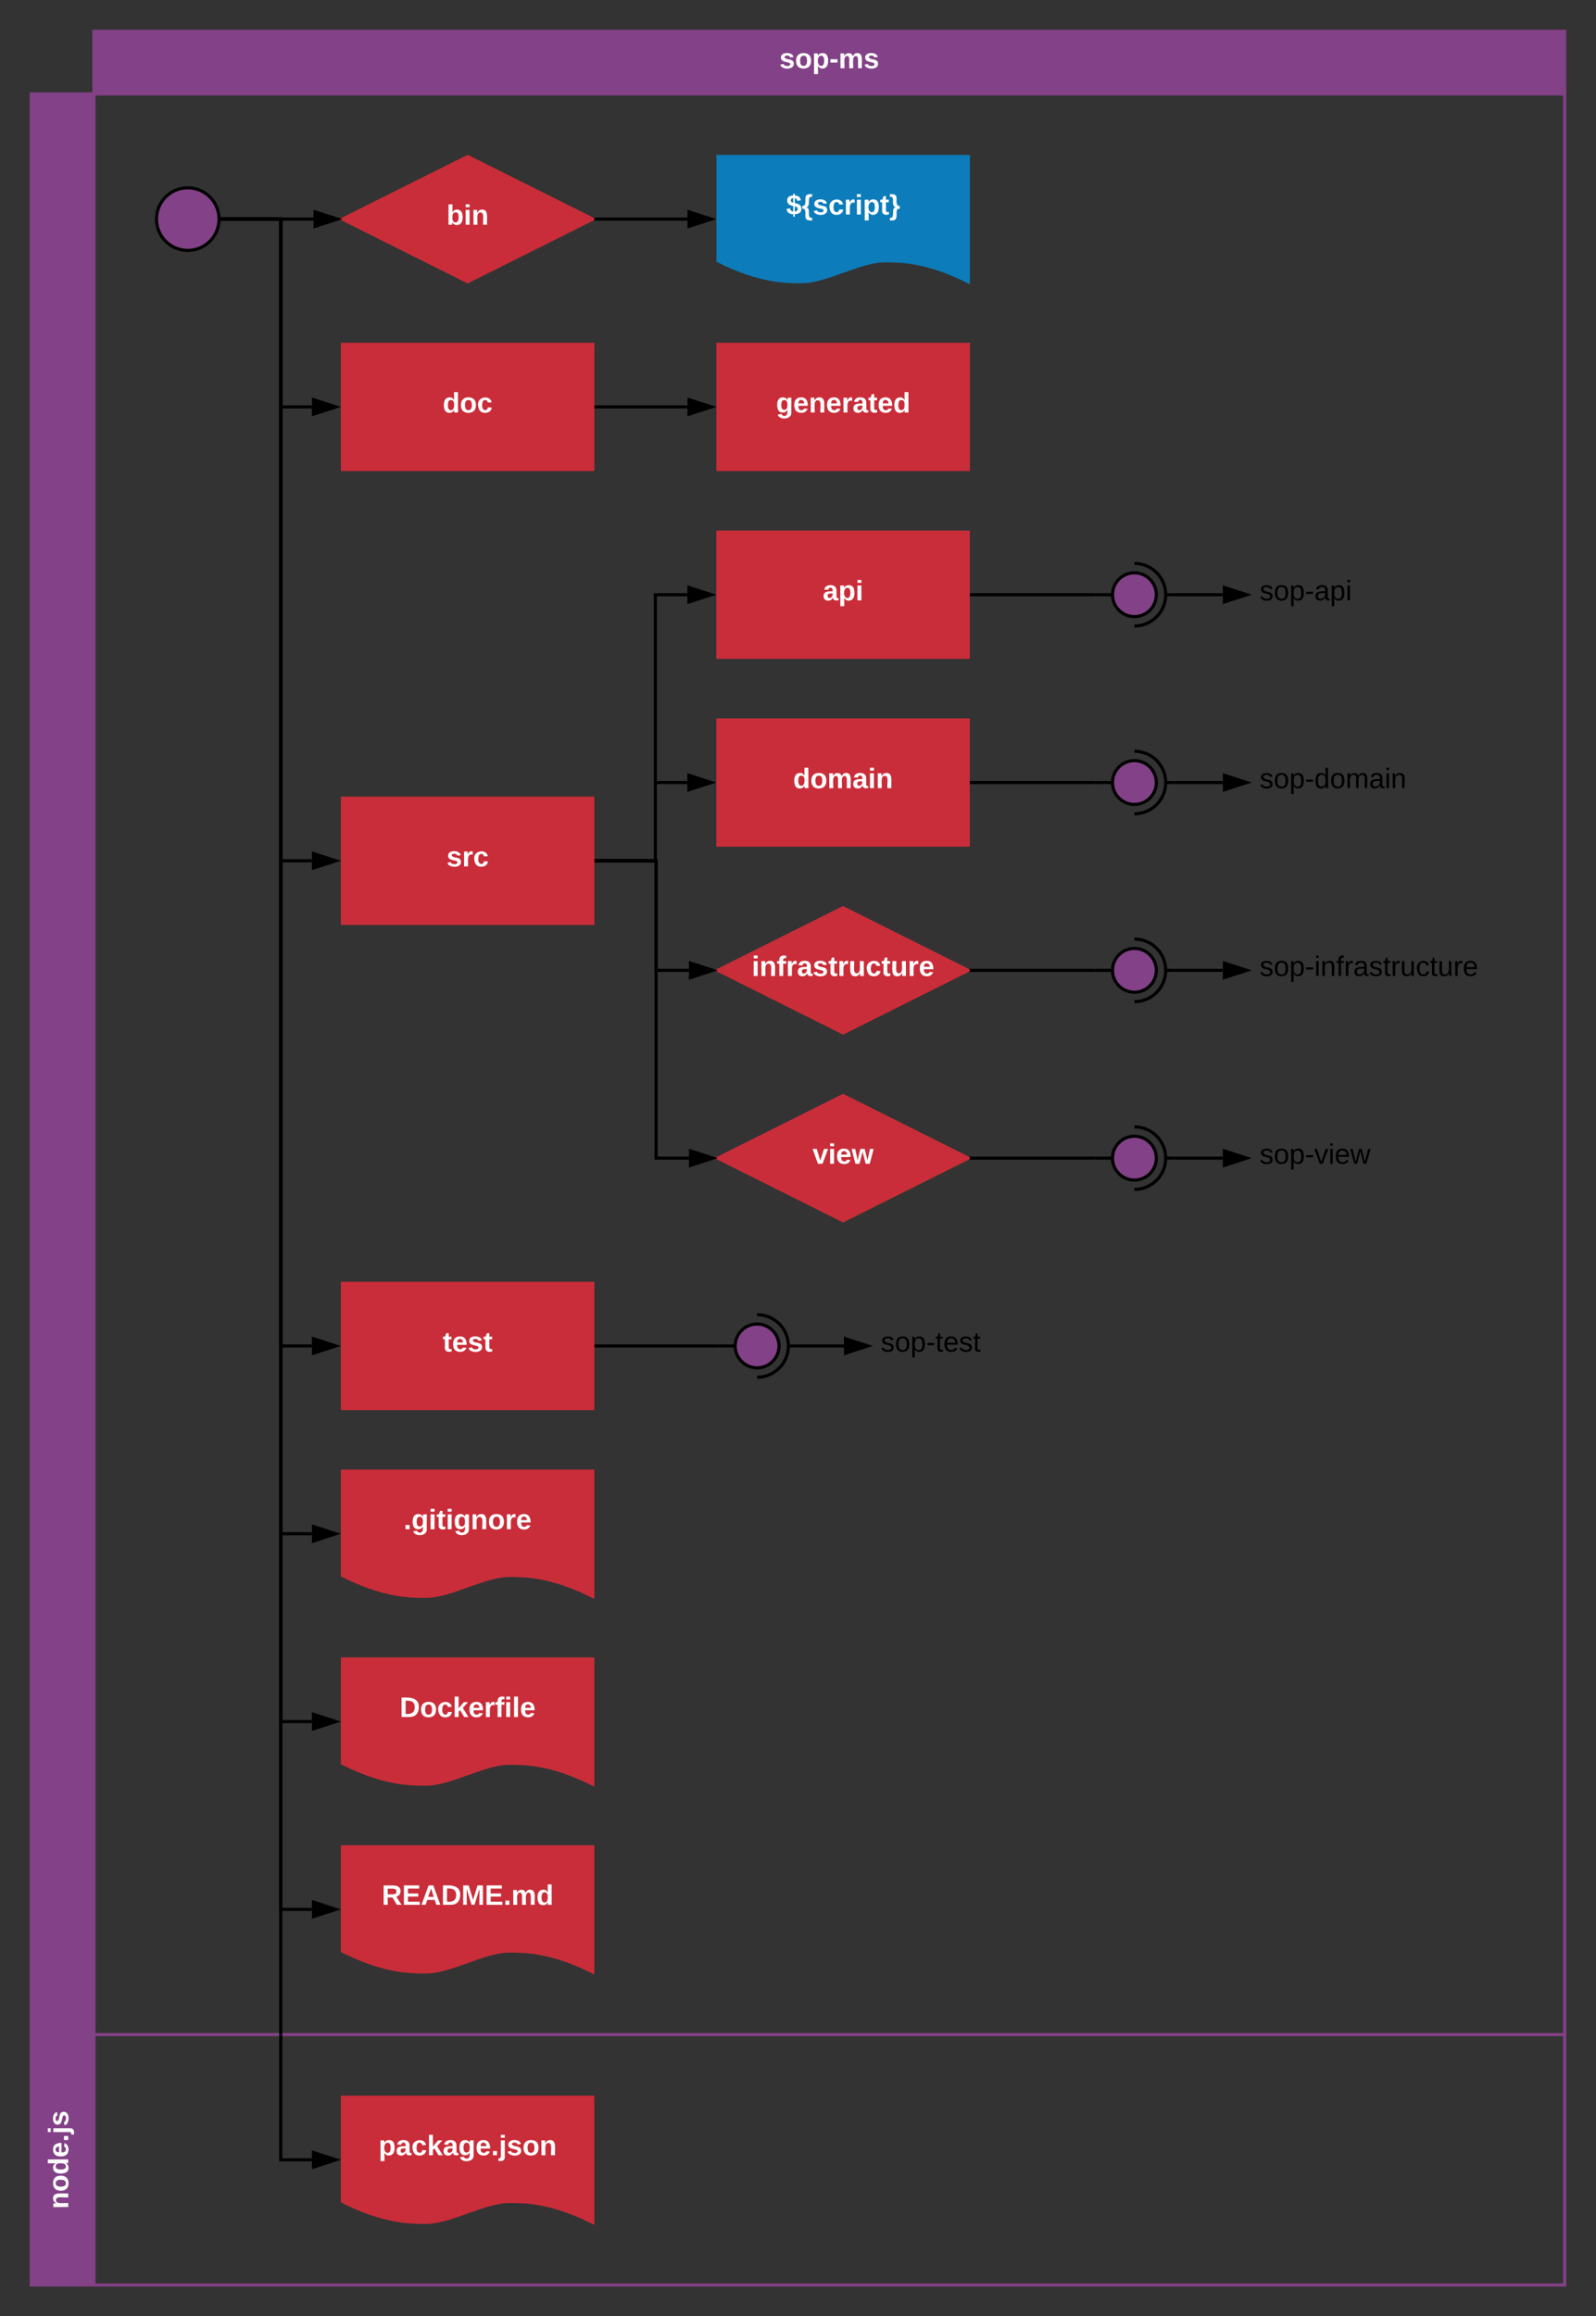<svg xmlns="http://www.w3.org/2000/svg" xmlns:xlink="http://www.w3.org/1999/xlink" xmlns:lucid="lucid" width="1020" height="1480"><rect width="100%" height="100%" fill="#333333" stroke="none"/><g transform="translate(-60 -60)" lucid:page-tab-id="0_0"><path d="M120 120H80v1400h40" fill="#834187"/><path d="M120 120v1400" stroke="#834187" stroke-width="2" fill="none"/><path d="M120 120V80h940v40" fill="#834187"/><path d="M120 120h940M120 120V80h940v1440H80V120h40zM80 1360h980" stroke="#834187" stroke-width="2" fill="none"/><use xlink:href="#a" transform="matrix(1,0,0,1,120,80) translate(438.075 23.6)"/><use xlink:href="#b" transform="matrix(-1.8369701987210297e-16,-1,1,-1.8369701987210297e-16,80,1520) translate(48.575 23.6)"/><path d="M278.86 570h160v80h-160z" stroke="#c92d39" stroke-width="2" fill="#c92d39"/><use xlink:href="#c" transform="matrix(1,0,0,1,283.862,575) translate(61.5 38.6)"/><path d="M278.86 880h160v80h-160z" stroke="#c92d39" stroke-width="2" fill="#c92d39"/><use xlink:href="#d" transform="matrix(1,0,0,1,283.862,885) translate(59.05 38.6)"/><path d="M278.86 280h160v80h-160z" stroke="#c92d39" stroke-width="2" fill="#c92d39"/><use xlink:href="#e" transform="matrix(1,0,0,1,283.862,285) translate(59.05 38.6)"/><path d="M278.86 1000h160v80c-26.72-13.36-43.36-13.36-53.44-13.36-16 0-37.28 13.36-53.28 13.36-9.92 0-26.72 0-53.28-13.36z" stroke="#c92d39" stroke-width="2" fill="#c92d39"/><use xlink:href="#f" transform="matrix(1,0,0,1,283.862,1005) translate(34.125 32.1)"/><path d="M278.86 1240h160v80c-26.72-13.36-43.36-13.36-53.44-13.36-16 0-37.28 13.36-53.28 13.36-9.92 0-26.72 0-53.28-13.36z" stroke="#c92d39" stroke-width="2" fill="#c92d39"/><use xlink:href="#g" transform="matrix(1,0,0,1,283.862,1245) translate(20.125 32.1)"/><path d="M202 200h37.43v120h19.93" stroke="#000" stroke-width="2" fill="none"/><path d="M202.03 201h-1.15l.12-.96-.03-1.04h1.06z"/><path d="M274.63 320l-14.27 4.64v-9.28z" stroke="#000" stroke-width="2"/><path d="M202 200h37.43v410h19.93" stroke="#000" stroke-width="2" fill="none"/><path d="M202.03 201h-1.15l.12-.96-.03-1.04h1.06z"/><path d="M274.63 610l-14.27 4.64v-9.28z" stroke="#000" stroke-width="2"/><path d="M202 200h37.43v720h19.93" stroke="#000" stroke-width="2" fill="none"/><path d="M202.03 201h-1.15l.12-.96-.03-1.04h1.06z"/><path d="M274.63 920l-14.27 4.64v-9.28z" stroke="#000" stroke-width="2"/><path d="M202 200h37.43v840h19.93" stroke="#000" stroke-width="2" fill="none"/><path d="M202.03 201h-1.15l.12-.96-.03-1.04h1.06z"/><path d="M274.63 1040l-14.27 4.64v-9.28z" stroke="#000" stroke-width="2"/><path d="M202 200h37.43v1080h19.93" stroke="#000" stroke-width="2" fill="none"/><path d="M202.03 201h-1.15l.12-.96-.03-1.04h1.06z"/><path d="M274.63 1280l-14.27 4.64v-9.28z" stroke="#000" stroke-width="2"/><path d="M518.86 280h160v80h-160z" stroke="#c92d39" stroke-width="2" fill="#c92d39"/><use xlink:href="#h" transform="matrix(1,0,0,1,523.862,285) translate(32.1 38.6)"/><path d="M440.86 320h58.5" stroke="#000" stroke-width="2" fill="none"/><path d="M440.9 321h-1.04v-2h1.03z"/><path d="M514.63 320l-14.27 4.64v-9.28z" stroke="#000" stroke-width="2"/><path d="M518.86 920h11M563.86 920h5M543.86 940c11.05 0 20-8.95 20-20s-8.95-20-20-20" stroke="#000" stroke-width="2" fill="none"/><path d="M543.86 906c7.73 0 14 6.27 14 14s-6.27 14-14 14-14-6.27-14-14 6.27-14 14-14z" stroke="#000" stroke-width="2" fill="#834187"/><path d="M518.86 919.2h11v1.6h-11z" fill="none"/><path d="M440.86 920h77" stroke="#000" stroke-width="2" fill="none"/><path d="M440.9 921h-1.04v-2h1.03zM518.86 921h-1.02v-2h1.02z"/><path d="M760 800h11M805 800h5M785 820c11.05 0 20-8.95 20-20s-8.95-20-20-20" stroke="#000" stroke-width="2" fill="none"/><path d="M785 786c7.73 0 14 6.27 14 14s-6.27 14-14 14-14-6.27-14-14 6.27-14 14-14z" stroke="#000" stroke-width="2" fill="#834187"/><path d="M760 799.2h11v1.6h-11z" fill="none"/><path d="M760 680h11M805 680h5M785 700c11.05 0 20-8.95 20-20s-8.95-20-20-20" stroke="#000" stroke-width="2" fill="none"/><path d="M785 666c7.73 0 14 6.27 14 14s-6.27 14-14 14-14-6.27-14-14 6.27-14 14-14z" stroke="#000" stroke-width="2" fill="#834187"/><path d="M760 679.2h11v1.6h-11z" fill="none"/><path d="M760 560h11M805 560h5M785 580c11.05 0 20-8.95 20-20s-8.95-20-20-20" stroke="#000" stroke-width="2" fill="none"/><path d="M785 546c7.73 0 14 6.27 14 14s-6.27 14-14 14-14-6.27-14-14 6.27-14 14-14z" stroke="#000" stroke-width="2" fill="#834187"/><path d="M760 559.2h11v1.6h-11z" fill="none"/><path d="M760 440h11M805 440h5M785 460c11.05 0 20-8.95 20-20s-8.95-20-20-20" stroke="#000" stroke-width="2" fill="none"/><path d="M785 426c7.73 0 14 6.27 14 14s-6.27 14-14 14-14-6.27-14-14 6.27-14 14-14z" stroke="#000" stroke-width="2" fill="#834187"/><path d="M760 439.2h11v1.6h-11z" fill="none"/><path d="M811 440h30.5" stroke="#000" stroke-width="2" fill="none"/><path d="M811.03 441H810v-2h1.03z"/><path d="M856.76 440l-14.26 4.64v-9.28z" stroke="#000" stroke-width="2"/><path d="M860 410h160v60H860z" stroke="#000" stroke-opacity="0" stroke-width="2" fill="#fff" fill-opacity="0"/><use xlink:href="#i" transform="matrix(1,0,0,1,865,415) translate(0 28.6)"/><path d="M811 560h30.5" stroke="#000" stroke-width="2" fill="none"/><path d="M811.03 561H810v-2h1.03z"/><path d="M856.76 560l-14.26 4.64v-9.28z" stroke="#000" stroke-width="2"/><path d="M860 530h160v60H860z" stroke="#000" stroke-opacity="0" stroke-width="2" fill="#fff" fill-opacity="0"/><use xlink:href="#j" transform="matrix(1,0,0,1,865,535) translate(0 28.6)"/><path d="M811 680h30.5" stroke="#000" stroke-width="2" fill="none"/><path d="M811.03 681H810v-2h1.03z"/><path d="M856.76 680l-14.26 4.64v-9.28z" stroke="#000" stroke-width="2"/><path d="M860 650h160v60H860z" stroke="#000" stroke-opacity="0" stroke-width="2" fill="#fff" fill-opacity="0"/><use xlink:href="#k" transform="matrix(1,0,0,1,865,655) translate(0 28.6)"/><path d="M811 800h30.5" stroke="#000" stroke-width="2" fill="none"/><path d="M811.03 801H810v-2h1.03z"/><path d="M856.76 800l-14.26 4.64v-9.28z" stroke="#000" stroke-width="2"/><path d="M860 770h160v60H860z" stroke="#000" stroke-opacity="0" stroke-width="2" fill="#fff" fill-opacity="0"/><use xlink:href="#l" transform="matrix(1,0,0,1,865,775) translate(0 28.6)"/><path d="M569.86 920h29.5" stroke="#000" stroke-width="2" fill="none"/><path d="M569.9 921h-1.04v-2h1.03z"/><path d="M614.63 920l-14.27 4.64v-9.28z" stroke="#000" stroke-width="2"/><path d="M617.86 890h160v60h-160z" stroke="#000" stroke-opacity="0" stroke-width="2" fill="#fff" fill-opacity="0"/><use xlink:href="#m" transform="matrix(1,0,0,1,622.862,895) translate(0 28.6)"/><path d="M200 200c0 11.05-8.95 20-20 20s-20-8.95-20-20 8.95-20 20-20 20 8.95 20 20z" stroke="#000" stroke-width="2" fill="#834187"/><path d="M358.86 160l80 40-80 40-80-40z" stroke="#c92d39" stroke-width="2" fill="#c92d39"/><use xlink:href="#n" transform="matrix(1,0,0,1,283.862,165) translate(61.55 38.6)"/><path d="M202 200h58.36" stroke="#000" stroke-width="2" fill="none"/><path d="M202.03 201h-1.15l.12-.96-.03-1.04h1.06z"/><path d="M275.63 200l-14.27 4.64v-9.28z" stroke="#000" stroke-width="2"/><path d="M439.86 200h59.5" stroke="#000" stroke-width="2" fill="none"/><path d="M439.9 201h-.8l.8-.4zm0-1.6l-.8-.4h.8z"/><path d="M514.63 200l-14.27 4.64v-9.28z" stroke="#000" stroke-width="2"/><path d="M518.86 160h160v80c-26.72-13.36-43.36-13.36-53.44-13.36-16 0-37.28 13.36-53.28 13.36-9.92 0-26.72 0-53.28-13.36z" stroke="#0c7cba" stroke-width="2" fill="#0c7cba"/><use xlink:href="#o" transform="matrix(1,0,0,1,523.862,165) translate(38.55 32.1)"/><path d="M278.86 1120h160v80c-26.72-13.36-43.36-13.36-53.44-13.36-16 0-37.28 13.36-53.28 13.36-9.92 0-26.72 0-53.28-13.36z" stroke="#c92d39" stroke-width="2" fill="#c92d39"/><use xlink:href="#p" transform="matrix(1,0,0,1,283.862,1125) translate(31.575 32.1)"/><path d="M202 200h37.43v960h19.93" stroke="#000" stroke-width="2" fill="none"/><path d="M202.03 201h-1.15l.12-.96-.03-1.04h1.06z"/><path d="M274.63 1160l-14.27 4.64v-9.28z" stroke="#000" stroke-width="2"/><path d="M278.86 1400h160v80c-26.72-13.36-43.36-13.36-53.44-13.36-16 0-37.28 13.36-53.28 13.36-9.92 0-26.72 0-53.28-13.36z" stroke="#c92d39" stroke-width="2" fill="#c92d39"/><use xlink:href="#q" transform="matrix(1,0,0,1,283.862,1405) translate(18.1 32.1)"/><path d="M259.36 1440h-19.93V200H202" stroke="#000" stroke-width="2" fill="none"/><path d="M274.63 1440l-14.27 4.64v-9.28z" stroke="#000" stroke-width="2"/><path d="M202.03 201h-1.15l.12-.96-.03-1.04h1.06z"/><path d="M518.8 400h160v80h-160z" stroke="#c92d39" stroke-width="2" fill="#c92d39"/><use xlink:href="#r" transform="matrix(1,0,0,1,523.787,405) translate(62.025 38.6)"/><path d="M518.8 520h160v80h-160z" stroke="#c92d39" stroke-width="2" fill="#c92d39"/><use xlink:href="#s" transform="matrix(1,0,0,1,523.787,525) translate(43.075 38.6)"/><path d="M598.8 640l80 40-80 40-80-40z" stroke="#c92d39" stroke-width="2" fill="#c92d39"/><use xlink:href="#t" transform="matrix(1,0,0,1,523.787,645) translate(16.65 38.6)"/><path d="M598.8 760l80 40-80 40-80-40z" stroke="#c92d39" stroke-width="2" fill="#c92d39"/><use xlink:href="#u" transform="matrix(1,0,0,1,523.787,765) translate(55.5 38.6)"/><path d="M440.86 610h37.96V440h20.46" stroke="#000" stroke-width="2" fill="none"/><path d="M440.9 611h-1.04v-2h1.03z"/><path d="M514.55 440l-14.27 4.64v-9.28z" stroke="#000" stroke-width="2"/><path d="M440.86 610h37.96v-50h20.46" stroke="#000" stroke-width="2" fill="none"/><path d="M440.9 611h-1.04v-2h1.03z"/><path d="M514.55 560l-14.27 4.64v-9.28z" stroke="#000" stroke-width="2"/><path d="M440.86 610h38.46v70h20.96" stroke="#000" stroke-width="2" fill="none"/><path d="M440.9 611h-1.04v-2h1.03z"/><path d="M515.55 680l-14.27 4.64v-9.28z" stroke="#000" stroke-width="2"/><path d="M440.86 610h38.46v190h20.96" stroke="#000" stroke-width="2" fill="none"/><path d="M440.9 611h-1.04v-2h1.03z"/><path d="M515.55 800l-14.27 4.64v-9.28z" stroke="#000" stroke-width="2"/><path d="M680.8 440H759" stroke="#000" stroke-width="2" fill="none"/><path d="M680.8 441h-1v-2h1zM760 441h-1.03v-2H760z"/><path d="M680.8 560H759" stroke="#000" stroke-width="2" fill="none"/><path d="M680.8 561h-1v-2h1zM760 561h-1.03v-2H760z"/><path d="M679.8 680H759" stroke="#000" stroke-width="2" fill="none"/><path d="M679.8 681h-.78l.8-.4zm0-1.6l-.78-.4h.8zM760 681h-1.03v-2H760z"/><path d="M679.8 800H759" stroke="#000" stroke-width="2" fill="none"/><path d="M679.8 801h-.78l.8-.4zm0-1.6l-.78-.4h.8zM760 801h-1.03v-2H760z"/><defs><path fill="#fff" d="M137-138c1-29-70-34-71-4 15 46 118 7 119 86 1 83-164 76-172 9l43-7c4 19 20 25 44 25 33 8 57-30 24-41C81-84 22-81 20-136c-2-80 154-74 161-7" id="v"/><path fill="#fff" d="M110-194c64 0 96 36 96 99 0 64-35 99-97 99-61 0-95-36-95-99 0-62 34-99 96-99zm-1 164c35 0 45-28 45-65 0-40-10-65-43-65-34 0-45 26-45 65 0 36 10 65 43 65" id="w"/><path fill="#fff" d="M135-194c53 0 70 44 70 98 0 56-19 98-73 100-31 1-45-17-59-34 3 33 2 69 2 105H25l-1-265h48c2 10 0 23 3 31 11-24 29-35 60-35zM114-30c33 0 39-31 40-66 0-38-9-64-40-64-56 0-55 130 0 130" id="x"/><path fill="#fff" d="M14-72v-43h91v43H14" id="y"/><path fill="#fff" d="M220-157c-53 9-28 100-34 157h-49v-107c1-27-5-49-29-50C55-147 81-57 75 0H25l-1-190h47c2 12-1 28 3 38 10-53 101-56 108 0 13-22 24-43 59-42 82 1 51 116 57 194h-49v-107c-1-25-5-48-29-50" id="z"/><g id="a"><use transform="matrix(0.05,0,0,0.05,0,0)" xlink:href="#v"/><use transform="matrix(0.05,0,0,0.05,10,0)" xlink:href="#w"/><use transform="matrix(0.05,0,0,0.05,20.95,0)" xlink:href="#x"/><use transform="matrix(0.05,0,0,0.05,31.9,0)" xlink:href="#y"/><use transform="matrix(0.05,0,0,0.05,37.85,0)" xlink:href="#z"/><use transform="matrix(0.05,0,0,0.05,53.85,0)" xlink:href="#v"/></g><path fill="#fff" d="M135-194c87-1 58 113 63 194h-50c-7-57 23-157-34-157-59 0-34 97-39 157H25l-1-190h47c2 12-1 28 3 38 12-26 28-41 61-42" id="A"/><path fill="#fff" d="M88-194c31-1 46 15 58 34l-1-101h50l1 261h-48c-2-10 0-23-3-31C134-8 116 4 84 4 32 4 16-41 15-95c0-56 19-97 73-99zm17 164c33 0 40-30 41-66 1-37-9-64-41-64s-38 30-39 65c0 43 13 65 39 65" id="B"/><path fill="#fff" d="M185-48c-13 30-37 53-82 52C43 2 14-33 14-96s30-98 90-98c62 0 83 45 84 108H66c0 31 8 55 39 56 18 0 30-7 34-22zm-45-69c5-46-57-63-70-21-2 6-4 13-4 21h74" id="C"/><path fill="#fff" d="M24 0v-54h51V0H24" id="D"/><path fill="#fff" d="M25-224v-37h50v37H25zM75 22c2 45-34 59-81 51V38c22 5 31-5 31-27v-201h50V22" id="E"/><g id="b"><use transform="matrix(0.05,0,0,0.05,0,0)" xlink:href="#A"/><use transform="matrix(0.05,0,0,0.05,10.95,0)" xlink:href="#w"/><use transform="matrix(0.05,0,0,0.05,21.9,0)" xlink:href="#B"/><use transform="matrix(0.05,0,0,0.05,32.85,0)" xlink:href="#C"/><use transform="matrix(0.05,0,0,0.05,42.85,0)" xlink:href="#D"/><use transform="matrix(0.05,0,0,0.05,47.85,0)" xlink:href="#E"/><use transform="matrix(0.05,0,0,0.05,52.85,0)" xlink:href="#v"/></g><path fill="#fff" d="M135-150c-39-12-60 13-60 57V0H25l-1-190h47c2 13-1 29 3 40 6-28 27-53 61-41v41" id="F"/><path fill="#fff" d="M190-63c-7 42-38 67-86 67-59 0-84-38-90-98-12-110 154-137 174-36l-49 2c-2-19-15-32-35-32-30 0-35 28-38 64-6 74 65 87 74 30" id="G"/><g id="c"><use transform="matrix(0.05,0,0,0.05,0,0)" xlink:href="#v"/><use transform="matrix(0.05,0,0,0.05,10,0)" xlink:href="#F"/><use transform="matrix(0.05,0,0,0.05,17,0)" xlink:href="#G"/></g><path fill="#fff" d="M115-3C79 11 28 4 28-45v-112H4v-33h27l15-45h31v45h36v33H77v99c-1 23 16 31 38 25v30" id="H"/><g id="d"><use transform="matrix(0.05,0,0,0.05,0,0)" xlink:href="#H"/><use transform="matrix(0.05,0,0,0.05,5.95,0)" xlink:href="#C"/><use transform="matrix(0.05,0,0,0.05,15.95,0)" xlink:href="#v"/><use transform="matrix(0.05,0,0,0.05,25.95,0)" xlink:href="#H"/></g><g id="e"><use transform="matrix(0.05,0,0,0.05,0,0)" xlink:href="#B"/><use transform="matrix(0.05,0,0,0.05,10.95,0)" xlink:href="#w"/><use transform="matrix(0.05,0,0,0.05,21.9,0)" xlink:href="#G"/></g><path fill="#fff" d="M195-6C206 82 75 100 31 46c-4-6-6-13-8-21l49-6c3 16 16 24 34 25 40 0 42-37 40-79-11 22-30 35-61 35-53 0-70-43-70-97 0-56 18-96 73-97 30 0 46 14 59 34l2-30h47zm-90-29c32 0 41-27 41-63 0-35-9-62-40-62-32 0-39 29-40 63 0 36 9 62 39 62" id="I"/><path fill="#fff" d="M25-224v-37h50v37H25zM25 0v-190h50V0H25" id="J"/><g id="f"><use transform="matrix(0.05,0,0,0.05,0,0)" xlink:href="#D"/><use transform="matrix(0.05,0,0,0.05,5,0)" xlink:href="#I"/><use transform="matrix(0.05,0,0,0.05,15.95,0)" xlink:href="#J"/><use transform="matrix(0.05,0,0,0.05,20.95,0)" xlink:href="#H"/><use transform="matrix(0.05,0,0,0.05,26.9,0)" xlink:href="#J"/><use transform="matrix(0.05,0,0,0.05,31.9,0)" xlink:href="#I"/><use transform="matrix(0.05,0,0,0.05,42.85,0)" xlink:href="#A"/><use transform="matrix(0.05,0,0,0.05,53.8,0)" xlink:href="#w"/><use transform="matrix(0.05,0,0,0.05,64.75,0)" xlink:href="#F"/><use transform="matrix(0.05,0,0,0.05,71.75,0)" xlink:href="#C"/></g><path fill="#fff" d="M240-174c0 40-23 61-54 70L253 0h-59l-57-94H76V0H24v-248c93 4 217-23 216 74zM76-134c48-2 112 12 112-38 0-48-66-32-112-35v73" id="K"/><path fill="#fff" d="M24 0v-248h195v40H76v63h132v40H76v65h150V0H24" id="L"/><path fill="#fff" d="M199 0l-22-63H83L61 0H9l90-248h61L250 0h-51zm-33-102l-36-108c-10 38-24 72-36 108h72" id="M"/><path fill="#fff" d="M24-248c120-7 223 5 221 122C244-46 201 0 124 0H24v-248zM76-40c74 7 117-18 117-86 0-67-45-88-117-82v168" id="N"/><path fill="#fff" d="M230 0l2-204L168 0h-37L68-204 70 0H24v-248h70l56 185 57-185h69V0h-46" id="O"/><g id="g"><use transform="matrix(0.05,0,0,0.05,0,0)" xlink:href="#K"/><use transform="matrix(0.05,0,0,0.05,12.95,0)" xlink:href="#L"/><use transform="matrix(0.05,0,0,0.05,24.95,0)" xlink:href="#M"/><use transform="matrix(0.05,0,0,0.05,37.9,0)" xlink:href="#N"/><use transform="matrix(0.05,0,0,0.05,50.85,0)" xlink:href="#O"/><use transform="matrix(0.05,0,0,0.05,65.8,0)" xlink:href="#L"/><use transform="matrix(0.05,0,0,0.05,77.8,0)" xlink:href="#D"/><use transform="matrix(0.05,0,0,0.05,82.8,0)" xlink:href="#z"/><use transform="matrix(0.05,0,0,0.05,98.8,0)" xlink:href="#B"/></g><path fill="#fff" d="M133-34C117-15 103 5 69 4 32 3 11-16 11-54c-1-60 55-63 116-61 1-26-3-47-28-47-18 1-26 9-28 27l-52-2c7-38 36-58 82-57s74 22 75 68l1 82c-1 14 12 18 25 15v27c-30 8-71 5-69-32zm-48 3c29 0 43-24 42-57-32 0-66-3-65 30 0 17 8 27 23 27" id="P"/><g id="h"><use transform="matrix(0.05,0,0,0.05,0,0)" xlink:href="#I"/><use transform="matrix(0.05,0,0,0.05,10.95,0)" xlink:href="#C"/><use transform="matrix(0.05,0,0,0.05,20.95,0)" xlink:href="#A"/><use transform="matrix(0.05,0,0,0.05,31.9,0)" xlink:href="#C"/><use transform="matrix(0.05,0,0,0.05,41.9,0)" xlink:href="#F"/><use transform="matrix(0.05,0,0,0.05,48.9,0)" xlink:href="#P"/><use transform="matrix(0.05,0,0,0.05,58.9,0)" xlink:href="#H"/><use transform="matrix(0.05,0,0,0.05,64.85,0)" xlink:href="#C"/><use transform="matrix(0.05,0,0,0.05,74.85,0)" xlink:href="#B"/></g><path d="M135-143c-3-34-86-38-87 0 15 53 115 12 119 90S17 21 10-45l28-5c4 36 97 45 98 0-10-56-113-15-118-90-4-57 82-63 122-42 12 7 21 19 24 35" id="Q"/><path d="M100-194c62-1 85 37 85 99 1 63-27 99-86 99S16-35 15-95c0-66 28-99 85-99zM99-20c44 1 53-31 53-75 0-43-8-75-51-75s-53 32-53 75 10 74 51 75" id="R"/><path d="M115-194c55 1 70 41 70 98S169 2 115 4C84 4 66-9 55-30l1 105H24l-1-265h31l2 30c10-21 28-34 59-34zm-8 174c40 0 45-34 45-75s-6-73-45-74c-42 0-51 32-51 76 0 43 10 73 51 73" id="S"/><path d="M16-82v-28h88v28H16" id="T"/><path d="M141-36C126-15 110 5 73 4 37 3 15-17 15-53c-1-64 63-63 125-63 3-35-9-54-41-54-24 1-41 7-42 31l-33-3c5-37 33-52 76-52 45 0 72 20 72 64v82c-1 20 7 32 28 27v20c-31 9-61-2-59-35zM48-53c0 20 12 33 32 33 41-3 63-29 60-74-43 2-92-5-92 41" id="U"/><path d="M24-231v-30h32v30H24zM24 0v-190h32V0H24" id="V"/><g id="i"><use transform="matrix(0.05,0,0,0.05,0,0)" xlink:href="#Q"/><use transform="matrix(0.05,0,0,0.05,9,0)" xlink:href="#R"/><use transform="matrix(0.05,0,0,0.05,19,0)" xlink:href="#S"/><use transform="matrix(0.05,0,0,0.05,29,0)" xlink:href="#T"/><use transform="matrix(0.05,0,0,0.05,34.95,0)" xlink:href="#U"/><use transform="matrix(0.05,0,0,0.05,44.95,0)" xlink:href="#S"/><use transform="matrix(0.05,0,0,0.05,54.95,0)" xlink:href="#V"/></g><path d="M85-194c31 0 48 13 60 33l-1-100h32l1 261h-30c-2-10 0-23-3-31C134-8 116 4 85 4 32 4 16-35 15-94c0-66 23-100 70-100zm9 24c-40 0-46 34-46 75 0 40 6 74 45 74 42 0 51-32 51-76 0-42-9-74-50-73" id="W"/><path d="M210-169c-67 3-38 105-44 169h-31v-121c0-29-5-50-35-48C34-165 62-65 56 0H25l-1-190h30c1 10-1 24 2 32 10-44 99-50 107 0 11-21 27-35 58-36 85-2 47 119 55 194h-31v-121c0-29-5-49-35-48" id="X"/><path d="M117-194c89-4 53 116 60 194h-32v-121c0-31-8-49-39-48C34-167 62-67 57 0H25l-1-190h30c1 10-1 24 2 32 11-22 29-35 61-36" id="Y"/><g id="j"><use transform="matrix(0.05,0,0,0.05,0,0)" xlink:href="#Q"/><use transform="matrix(0.05,0,0,0.05,9,0)" xlink:href="#R"/><use transform="matrix(0.05,0,0,0.05,19,0)" xlink:href="#S"/><use transform="matrix(0.05,0,0,0.05,29,0)" xlink:href="#T"/><use transform="matrix(0.05,0,0,0.05,34.95,0)" xlink:href="#W"/><use transform="matrix(0.05,0,0,0.05,44.95,0)" xlink:href="#R"/><use transform="matrix(0.05,0,0,0.05,54.95,0)" xlink:href="#X"/><use transform="matrix(0.05,0,0,0.05,69.9,0)" xlink:href="#U"/><use transform="matrix(0.05,0,0,0.05,79.9,0)" xlink:href="#V"/><use transform="matrix(0.05,0,0,0.05,83.85,0)" xlink:href="#Y"/></g><path d="M101-234c-31-9-42 10-38 44h38v23H63V0H32v-167H5v-23h27c-7-52 17-82 69-68v24" id="Z"/><path d="M114-163C36-179 61-72 57 0H25l-1-190h30c1 12-1 29 2 39 6-27 23-49 58-41v29" id="aa"/><path d="M59-47c-2 24 18 29 38 22v24C64 9 27 4 27-40v-127H5v-23h24l9-43h21v43h35v23H59v120" id="ab"/><path d="M84 4C-5 8 30-112 23-190h32v120c0 31 7 50 39 49 72-2 45-101 50-169h31l1 190h-30c-1-10 1-25-2-33-11 22-28 36-60 37" id="ac"/><path d="M96-169c-40 0-48 33-48 73s9 75 48 75c24 0 41-14 43-38l32 2c-6 37-31 61-74 61-59 0-76-41-82-99-10-93 101-131 147-64 4 7 5 14 7 22l-32 3c-4-21-16-35-41-35" id="ad"/><path d="M100-194c63 0 86 42 84 106H49c0 40 14 67 53 68 26 1 43-12 49-29l28 8c-11 28-37 45-77 45C44 4 14-33 15-96c1-61 26-98 85-98zm52 81c6-60-76-77-97-28-3 7-6 17-6 28h103" id="ae"/><g id="k"><use transform="matrix(0.05,0,0,0.05,0,0)" xlink:href="#Q"/><use transform="matrix(0.05,0,0,0.05,9,0)" xlink:href="#R"/><use transform="matrix(0.05,0,0,0.05,19,0)" xlink:href="#S"/><use transform="matrix(0.05,0,0,0.05,29,0)" xlink:href="#T"/><use transform="matrix(0.05,0,0,0.05,34.95,0)" xlink:href="#V"/><use transform="matrix(0.05,0,0,0.05,38.9,0)" xlink:href="#Y"/><use transform="matrix(0.05,0,0,0.05,48.9,0)" xlink:href="#Z"/><use transform="matrix(0.05,0,0,0.05,53.9,0)" xlink:href="#aa"/><use transform="matrix(0.05,0,0,0.05,59.85,0)" xlink:href="#U"/><use transform="matrix(0.05,0,0,0.05,69.85,0)" xlink:href="#Q"/><use transform="matrix(0.05,0,0,0.05,78.85,0)" xlink:href="#ab"/><use transform="matrix(0.05,0,0,0.05,83.85,0)" xlink:href="#aa"/><use transform="matrix(0.05,0,0,0.05,89.8,0)" xlink:href="#ac"/><use transform="matrix(0.05,0,0,0.05,99.8,0)" xlink:href="#ad"/><use transform="matrix(0.05,0,0,0.05,108.8,0)" xlink:href="#ab"/><use transform="matrix(0.05,0,0,0.05,113.8,0)" xlink:href="#ac"/><use transform="matrix(0.05,0,0,0.05,123.8,0)" xlink:href="#aa"/><use transform="matrix(0.05,0,0,0.05,129.75,0)" xlink:href="#ae"/></g><path d="M108 0H70L1-190h34L89-25l56-165h34" id="af"/><path d="M206 0h-36l-40-164L89 0H53L-1-190h32L70-26l43-164h34l41 164 42-164h31" id="ag"/><g id="l"><use transform="matrix(0.05,0,0,0.05,0,0)" xlink:href="#Q"/><use transform="matrix(0.05,0,0,0.05,9,0)" xlink:href="#R"/><use transform="matrix(0.05,0,0,0.05,19,0)" xlink:href="#S"/><use transform="matrix(0.05,0,0,0.05,29,0)" xlink:href="#T"/><use transform="matrix(0.05,0,0,0.05,34.95,0)" xlink:href="#af"/><use transform="matrix(0.05,0,0,0.05,43.95,0)" xlink:href="#V"/><use transform="matrix(0.05,0,0,0.05,47.9,0)" xlink:href="#ae"/><use transform="matrix(0.05,0,0,0.05,57.9,0)" xlink:href="#ag"/></g><g id="m"><use transform="matrix(0.05,0,0,0.05,0,0)" xlink:href="#Q"/><use transform="matrix(0.05,0,0,0.05,9,0)" xlink:href="#R"/><use transform="matrix(0.05,0,0,0.05,19,0)" xlink:href="#S"/><use transform="matrix(0.05,0,0,0.05,29,0)" xlink:href="#T"/><use transform="matrix(0.05,0,0,0.05,34.95,0)" xlink:href="#ab"/><use transform="matrix(0.05,0,0,0.05,39.95,0)" xlink:href="#ae"/><use transform="matrix(0.05,0,0,0.05,49.95,0)" xlink:href="#Q"/><use transform="matrix(0.05,0,0,0.05,58.95,0)" xlink:href="#ab"/></g><path fill="#fff" d="M135-194c52 0 70 43 70 98 0 56-19 99-73 100-30 1-46-15-58-35L72 0H24l1-261h50v104c11-23 29-37 60-37zM114-30c31 0 40-27 40-66 0-37-7-63-39-63s-41 28-41 65c0 36 8 64 40 64" id="ah"/><g id="n"><use transform="matrix(0.05,0,0,0.05,0,0)" xlink:href="#ah"/><use transform="matrix(0.05,0,0,0.05,10.95,0)" xlink:href="#J"/><use transform="matrix(0.05,0,0,0.05,15.95,0)" xlink:href="#A"/></g><path fill="#fff" d="M111-147c44 9 85 22 84 75-1 49-35 65-84 68v31H91V-4C40-5 12-27 5-72l45-8c4 24 15 38 41 40-2-22 4-51-2-69-39-10-76-22-76-72 0-47 35-60 78-63v-23h20v23c47 1 70 23 78 62l-46 7c-4-18-12-32-32-34v62zm-20-63c-33-4-45 46-13 54 4 1 8 2 13 4v-58zm20 170c39 5 53-51 15-60-7-2-7-2-15-4v64" id="ai"/><path fill="#fff" d="M133 41v34c-50 4-88-6-87-53 0-46 9-101-40-98v-34c48 2 40-52 40-98-1-47 37-57 87-53v34c-79-14-6 124-77 134 73 11-4 147 77 134" id="aj"/><path fill="#fff" d="M94-36c2 56 4 113-52 111H8V41C85 54 13-83 84-94c-39-5-38-51-36-97 1-27-12-38-40-36v-34c49-4 87 6 86 53s-8 101 41 98v34c-26 1-42 13-41 40" id="ak"/><g id="o"><use transform="matrix(0.05,0,0,0.05,0,0)" xlink:href="#ai"/><use transform="matrix(0.05,0,0,0.05,10,0)" xlink:href="#aj"/><use transform="matrix(0.05,0,0,0.05,17,0)" xlink:href="#v"/><use transform="matrix(0.05,0,0,0.05,27,0)" xlink:href="#G"/><use transform="matrix(0.05,0,0,0.05,37,0)" xlink:href="#F"/><use transform="matrix(0.05,0,0,0.05,44,0)" xlink:href="#J"/><use transform="matrix(0.05,0,0,0.05,49,0)" xlink:href="#x"/><use transform="matrix(0.05,0,0,0.05,59.95,0)" xlink:href="#H"/><use transform="matrix(0.05,0,0,0.05,65.9,0)" xlink:href="#ak"/></g><path fill="#fff" d="M147 0L96-86 75-71V0H25v-261h50v150l67-79h53l-66 74L201 0h-54" id="al"/><path fill="#fff" d="M121-226c-27-7-43 5-38 36h38v33H83V0H34v-157H6v-33h28c-9-59 32-81 87-68v32" id="am"/><path fill="#fff" d="M25 0v-261h50V0H25" id="an"/><g id="p"><use transform="matrix(0.05,0,0,0.05,0,0)" xlink:href="#N"/><use transform="matrix(0.05,0,0,0.05,12.95,0)" xlink:href="#w"/><use transform="matrix(0.05,0,0,0.05,23.9,0)" xlink:href="#G"/><use transform="matrix(0.05,0,0,0.05,33.9,0)" xlink:href="#al"/><use transform="matrix(0.05,0,0,0.05,43.9,0)" xlink:href="#C"/><use transform="matrix(0.05,0,0,0.05,53.9,0)" xlink:href="#F"/><use transform="matrix(0.05,0,0,0.05,60.9,0)" xlink:href="#am"/><use transform="matrix(0.05,0,0,0.05,66.85,0)" xlink:href="#J"/><use transform="matrix(0.05,0,0,0.05,71.85,0)" xlink:href="#an"/><use transform="matrix(0.05,0,0,0.05,76.85,0)" xlink:href="#C"/></g><g id="q"><use transform="matrix(0.05,0,0,0.05,0,0)" xlink:href="#x"/><use transform="matrix(0.05,0,0,0.05,10.95,0)" xlink:href="#P"/><use transform="matrix(0.05,0,0,0.05,20.95,0)" xlink:href="#G"/><use transform="matrix(0.05,0,0,0.05,30.95,0)" xlink:href="#al"/><use transform="matrix(0.05,0,0,0.05,40.95,0)" xlink:href="#P"/><use transform="matrix(0.05,0,0,0.05,50.95,0)" xlink:href="#I"/><use transform="matrix(0.05,0,0,0.05,61.9,0)" xlink:href="#C"/><use transform="matrix(0.05,0,0,0.05,71.9,0)" xlink:href="#D"/><use transform="matrix(0.05,0,0,0.05,76.9,0)" xlink:href="#E"/><use transform="matrix(0.05,0,0,0.05,81.9,0)" xlink:href="#v"/><use transform="matrix(0.05,0,0,0.05,91.9,0)" xlink:href="#w"/><use transform="matrix(0.05,0,0,0.05,102.85,0)" xlink:href="#A"/></g><g id="r"><use transform="matrix(0.05,0,0,0.05,0,0)" xlink:href="#P"/><use transform="matrix(0.05,0,0,0.05,10,0)" xlink:href="#x"/><use transform="matrix(0.05,0,0,0.05,20.95,0)" xlink:href="#J"/></g><g id="s"><use transform="matrix(0.05,0,0,0.05,0,0)" xlink:href="#B"/><use transform="matrix(0.05,0,0,0.05,10.95,0)" xlink:href="#w"/><use transform="matrix(0.05,0,0,0.05,21.9,0)" xlink:href="#z"/><use transform="matrix(0.05,0,0,0.05,37.9,0)" xlink:href="#P"/><use transform="matrix(0.05,0,0,0.05,47.9,0)" xlink:href="#J"/><use transform="matrix(0.05,0,0,0.05,52.9,0)" xlink:href="#A"/></g><path fill="#fff" d="M85 4C-2 5 27-109 22-190h50c7 57-23 150 33 157 60-5 35-97 40-157h50l1 190h-47c-2-12 1-28-3-38-12 25-28 42-61 42" id="ao"/><g id="t"><use transform="matrix(0.05,0,0,0.05,0,0)" xlink:href="#J"/><use transform="matrix(0.05,0,0,0.05,5,0)" xlink:href="#A"/><use transform="matrix(0.05,0,0,0.05,15.95,0)" xlink:href="#am"/><use transform="matrix(0.05,0,0,0.05,21.9,0)" xlink:href="#F"/><use transform="matrix(0.05,0,0,0.05,28.9,0)" xlink:href="#P"/><use transform="matrix(0.05,0,0,0.05,38.9,0)" xlink:href="#v"/><use transform="matrix(0.05,0,0,0.05,48.9,0)" xlink:href="#H"/><use transform="matrix(0.05,0,0,0.05,54.85,0)" xlink:href="#F"/><use transform="matrix(0.05,0,0,0.05,61.85,0)" xlink:href="#ao"/><use transform="matrix(0.05,0,0,0.05,72.8,0)" xlink:href="#G"/><use transform="matrix(0.05,0,0,0.05,82.8,0)" xlink:href="#H"/><use transform="matrix(0.05,0,0,0.05,88.75,0)" xlink:href="#ao"/><use transform="matrix(0.05,0,0,0.05,99.7,0)" xlink:href="#F"/><use transform="matrix(0.05,0,0,0.05,106.7,0)" xlink:href="#C"/></g><path fill="#fff" d="M128 0H69L1-190h53L99-40l48-150h52" id="ap"/><path fill="#fff" d="M231 0h-52l-39-155L100 0H48L-1-190h46L77-45c9-52 24-97 36-145h53l37 145 32-145h46" id="aq"/><g id="u"><use transform="matrix(0.05,0,0,0.05,0,0)" xlink:href="#ap"/><use transform="matrix(0.05,0,0,0.05,10,0)" xlink:href="#J"/><use transform="matrix(0.05,0,0,0.05,15,0)" xlink:href="#C"/><use transform="matrix(0.05,0,0,0.05,25,0)" xlink:href="#aq"/></g></defs></g></svg>